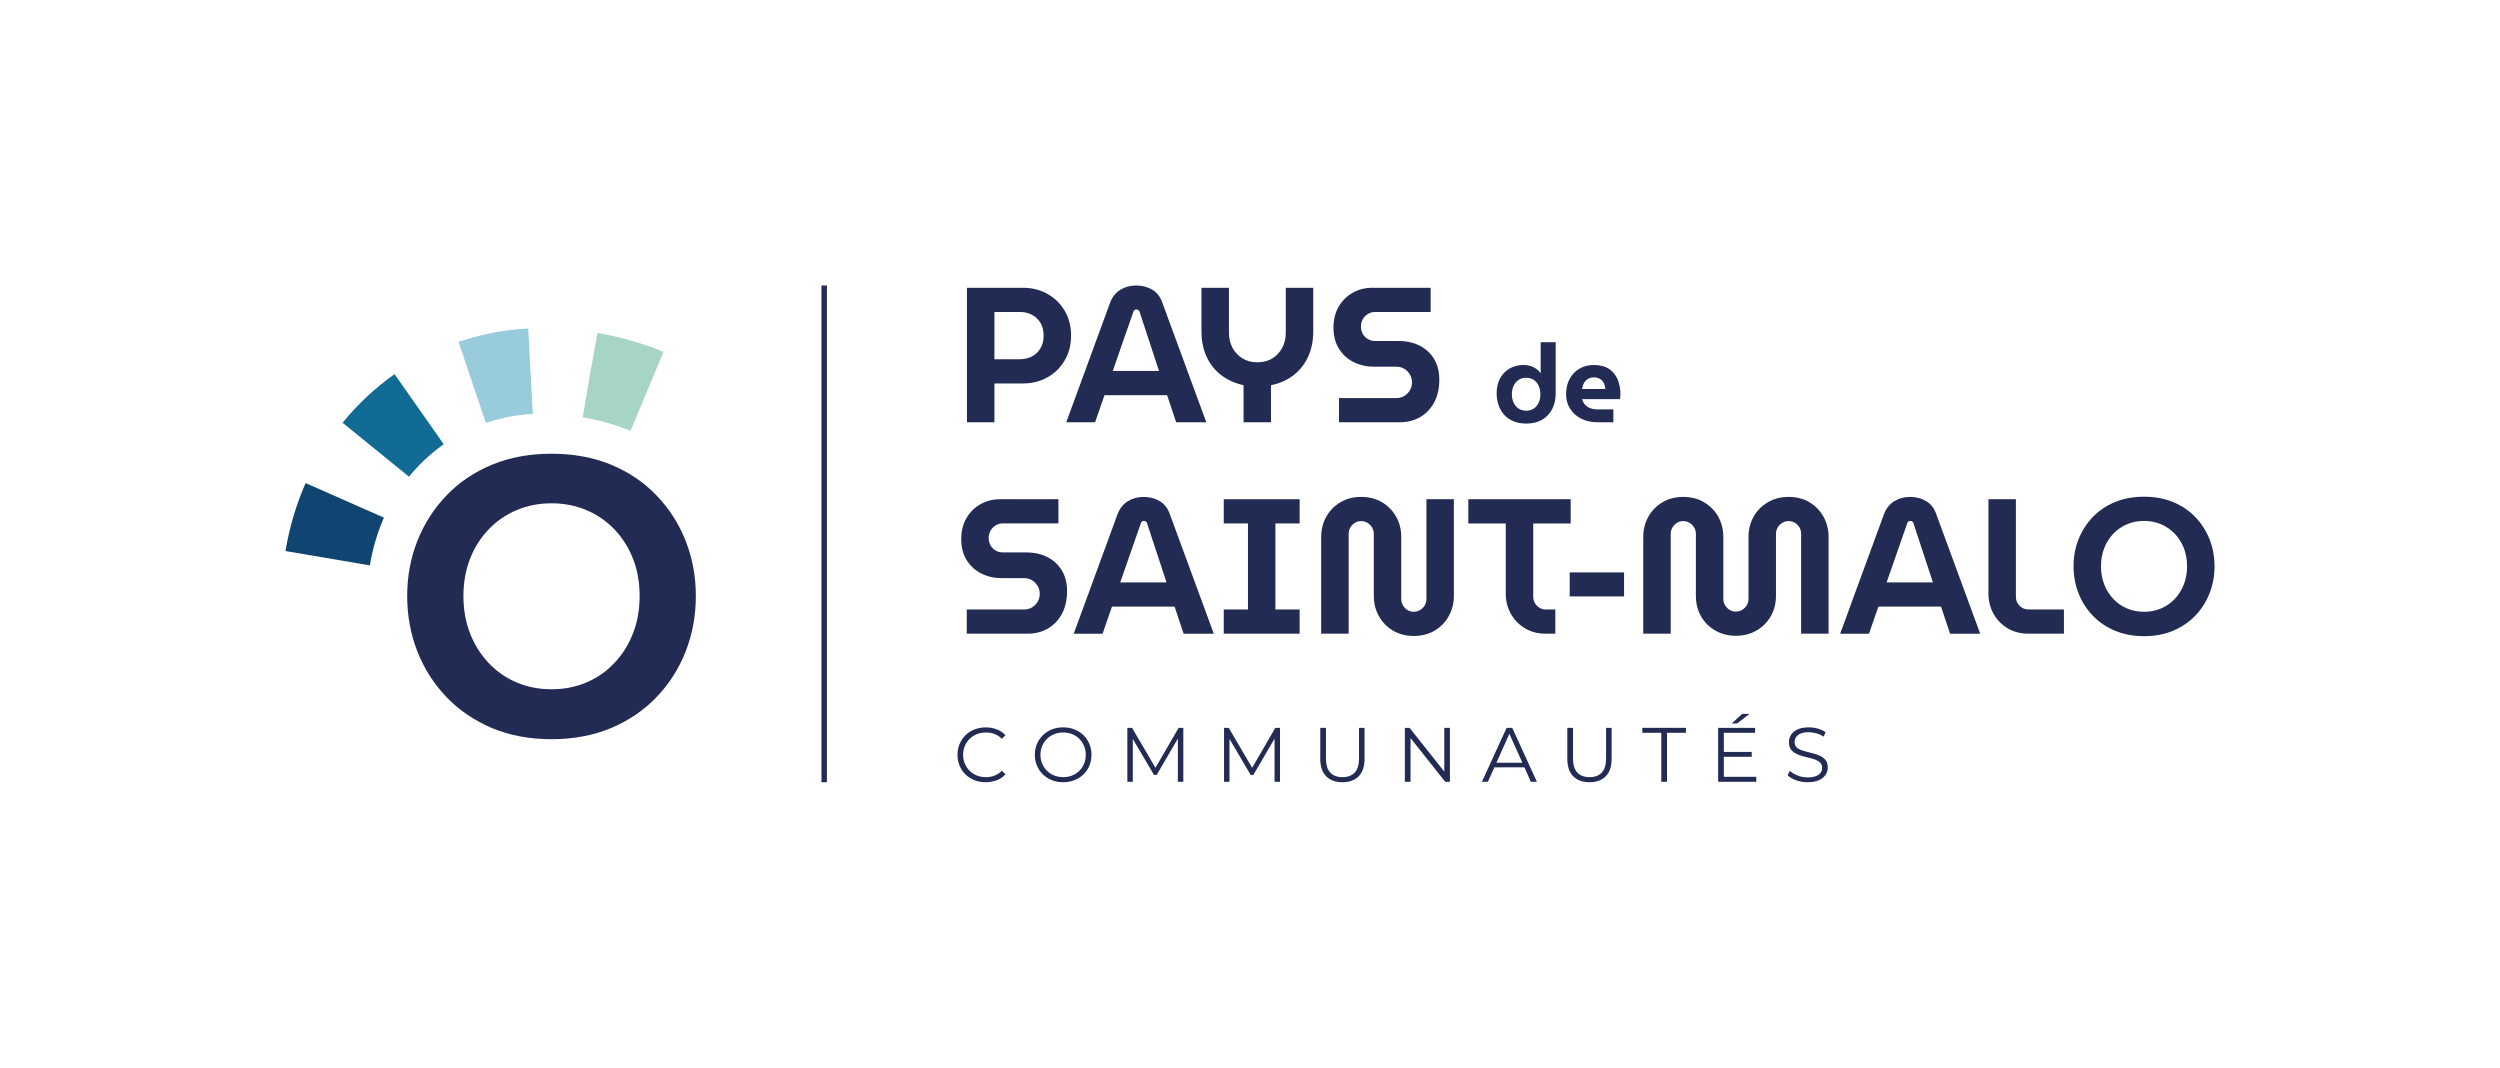 <?xml version="1.0" encoding="UTF-8"?>
<svg id="Calque_1" data-name="Calque 1" xmlns="http://www.w3.org/2000/svg" viewBox="0 0 1092.74 466.69">
  <defs>
    <style>
      .cls-1 {
        fill: #98ccdd;
      }

      .cls-2 {
        fill: #222b54;
      }

      .cls-3 {
        fill: #0f4570;
      }

      .cls-4 {
        fill: #a6d5c3;
      }

      .cls-5 {
        fill: #116b94;
      }
    </style>
  </defs>
  <g>
    <path class="cls-2" d="M667.07,185.13c-2.05,0-3.88-.33-5.49-.98-1.61-.65-2.97-1.58-4.05-2.78-1.09-1.2-1.92-2.61-2.49-4.22s-.86-3.38-.86-5.3c0-2.43.48-4.56,1.46-6.4.97-1.84,2.35-3.29,4.13-4.34s3.84-1.58,6.21-1.58c1.02,0,2.01.14,2.95.43.94.29,1.8.7,2.57,1.25.77.54,1.39,1.18,1.87,1.92h.05v-13.57h6.57v22.3c0,2.68-.53,5.03-1.58,7.03-1.06,2-2.54,3.54-4.46,4.63-1.92,1.09-4.21,1.63-6.86,1.63ZM667.07,179.52c1.31,0,2.43-.32,3.36-.96.93-.64,1.64-1.5,2.13-2.59.5-1.09.74-2.3.74-3.65s-.25-2.56-.74-3.65c-.49-1.09-1.21-1.95-2.13-2.59-.93-.64-2.05-.96-3.36-.96s-2.39.32-3.33.96c-.94.64-1.66,1.5-2.16,2.59-.49,1.09-.74,2.3-.74,3.65s.25,2.56.74,3.65c.5,1.09,1.22,1.95,2.16,2.59.94.64,2.05.96,3.33.96Z"/>
    <path class="cls-2" d="M698.29,184.56c-2.78,0-5.2-.54-7.26-1.61-2.06-1.07-3.66-2.53-4.8-4.39s-1.7-3.93-1.7-6.23c0-2.59.53-4.84,1.58-6.76s2.49-3.41,4.32-4.46c1.82-1.06,3.89-1.58,6.19-1.58,2.75,0,4.98.58,6.69,1.73,1.71,1.15,2.97,2.69,3.77,4.63.8,1.94,1.2,4.09,1.2,6.45,0,.32-.02.69-.05,1.13-.03.43-.08.76-.14.98h-16.55c.26.99.69,1.82,1.32,2.49.62.67,1.41,1.18,2.35,1.51.94.34,2.01.5,3.19.5h6.81v5.61h-6.91ZM691.48,170.02h10.22c-.06-.61-.18-1.17-.33-1.7-.16-.53-.39-1-.67-1.41s-.62-.77-1.01-1.06-.83-.51-1.34-.67c-.51-.16-1.07-.24-1.68-.24-.8,0-1.51.14-2.13.43-.62.29-1.14.67-1.56,1.15s-.74,1.02-.98,1.63-.41,1.23-.5,1.87Z"/>
  </g>
  <g>
    <path class="cls-2" d="M422.65,184.56v-58.77h24.6c3.86,0,7.37.88,10.54,2.65s5.68,4.21,7.56,7.35c1.87,3.14,2.81,6.78,2.81,10.91s-.94,7.71-2.81,10.87c-1.87,3.16-4.39,5.63-7.56,7.39s-6.67,2.65-10.54,2.65h-12.59v16.96h-12ZM434.66,157.02h11.17c1.9,0,3.64-.4,5.21-1.22,1.57-.81,2.81-1.99,3.74-3.53.92-1.54,1.39-3.4,1.39-5.58s-.46-4.04-1.39-5.58c-.92-1.54-2.17-2.71-3.74-3.53-1.57-.81-3.3-1.22-5.21-1.22h-11.17v20.65Z"/>
    <path class="cls-2" d="M466.06,184.56l19.14-52.22c.95-2.52,2.45-4.41,4.49-5.67,2.04-1.26,4.35-1.89,6.93-1.89s4.9.6,6.97,1.81c2.07,1.2,3.55,3.09,4.45,5.67l19.23,52.31h-13.18l-3.95-11.84h-27.37l-4.11,11.84h-12.59ZM486.38,162.14h20.23l-8.48-25.78c-.11-.39-.29-.67-.55-.84-.25-.17-.55-.25-.88-.25s-.62.1-.84.29c-.23.2-.39.46-.5.8l-8.98,25.78Z"/>
    <path class="cls-2" d="M543.55,184.56v-16.2c-3.64-.78-6.84-2.21-9.62-4.28-2.77-2.07-4.93-4.74-6.46-8.02-1.54-3.27-2.31-7.04-2.31-11.29v-18.98h12.01v19.73c0,2.35.5,4.49,1.51,6.42s2.45,3.49,4.32,4.66c1.87,1.18,4.07,1.76,6.59,1.76s4.78-.59,6.63-1.76c1.85-1.17,3.27-2.73,4.28-4.66s1.51-4.07,1.51-6.42v-19.73h12.01v18.98c0,4.26-.77,8.02-2.31,11.29-1.54,3.27-3.69,5.96-6.47,8.06-2.77,2.1-6,3.51-9.7,4.24v16.2h-12Z"/>
    <path class="cls-2" d="M585.28,184.56v-10.58h25.19c1.23,0,2.35-.31,3.36-.92,1.01-.62,1.82-1.44,2.43-2.48.61-1.03.92-2.17.92-3.4s-.31-2.45-.92-3.49c-.62-1.03-1.43-1.86-2.43-2.48-1.01-.62-2.13-.93-3.36-.93h-9.82c-3.3,0-6.3-.67-8.98-2.01s-4.83-3.29-6.42-5.84c-1.6-2.55-2.39-5.61-2.39-9.19s.76-6.59,2.27-9.19c1.51-2.6,3.55-4.63,6.13-6.09,2.57-1.45,5.43-2.18,8.56-2.18h25.52v10.58h-24.35c-1.12,0-2.16.29-3.1.88-.95.59-1.69,1.36-2.23,2.31-.53.95-.8,2.01-.8,3.19s.26,2.24.8,3.19c.53.95,1.27,1.71,2.23,2.27.95.56,1.99.84,3.1.84h10.16c3.64,0,6.8.7,9.49,2.1,2.69,1.4,4.77,3.36,6.26,5.88,1.48,2.52,2.22,5.46,2.22,8.82,0,3.97-.77,7.36-2.31,10.16-1.54,2.8-3.61,4.93-6.21,6.38-2.6,1.46-5.47,2.18-8.61,2.18h-26.7Z"/>
  </g>
  <g>
    <path class="cls-2" d="M430.85,341.91c-1.77,0-3.41-.3-4.92-.89-1.5-.6-2.81-1.43-3.9-2.51-1.1-1.08-1.96-2.34-2.58-3.8-.62-1.46-.93-3.05-.93-4.78s.31-3.32.93-4.78c.62-1.46,1.48-2.73,2.59-3.81,1.11-1.08,2.42-1.91,3.92-2.51,1.5-.59,3.14-.89,4.91-.89s3.31.29,4.82.86c1.5.57,2.77,1.43,3.8,2.58l-1.58,1.58c-.97-.99-2.03-1.7-3.2-2.14-1.17-.44-2.42-.65-3.77-.65s-2.73.24-3.94.72c-1.21.48-2.27,1.17-3.17,2.05s-1.6,1.92-2.1,3.1c-.5,1.18-.76,2.47-.76,3.89s.25,2.71.76,3.89c.51,1.18,1.21,2.21,2.1,3.1s1.95,1.57,3.17,2.05c1.21.48,2.52.72,3.94.72s2.61-.22,3.77-.67c1.17-.45,2.23-1.17,3.2-2.16l1.58,1.58c-1.03,1.15-2.3,2.01-3.8,2.59-1.51.58-3.12.87-4.85.87Z"/>
    <path class="cls-2" d="M464.72,341.91c-1.77,0-3.42-.3-4.93-.89-1.52-.6-2.83-1.44-3.94-2.53s-1.97-2.36-2.59-3.81c-.62-1.45-.93-3.03-.93-4.76s.31-3.32.93-4.77c.62-1.45,1.48-2.71,2.59-3.8s2.42-1.93,3.92-2.53c1.5-.59,3.15-.89,4.95-.89s3.41.3,4.92.89c1.5.6,2.81,1.43,3.92,2.51,1.11,1.08,1.97,2.35,2.59,3.81.62,1.46.93,3.05.93,4.78s-.31,3.32-.93,4.78c-.62,1.46-1.48,2.73-2.59,3.8-1.11,1.08-2.42,1.91-3.92,2.51-1.51.59-3.14.89-4.92.89ZM464.72,339.69c1.41,0,2.72-.24,3.92-.72,1.2-.48,2.24-1.17,3.13-2.05s1.58-1.92,2.07-3.1c.49-1.18.74-2.48.74-3.89s-.25-2.71-.74-3.89c-.49-1.18-1.19-2.21-2.07-3.1s-1.93-1.57-3.13-2.05c-1.2-.48-2.51-.72-3.92-.72s-2.73.24-3.94.72-2.26,1.17-3.15,2.05-1.58,1.92-2.09,3.1c-.5,1.18-.76,2.47-.76,3.89s.25,2.68.76,3.87c.51,1.19,1.2,2.23,2.09,3.11s1.94,1.57,3.15,2.05,2.52.72,3.94.72Z"/>
    <path class="cls-2" d="M492.76,341.71v-23.57h2.06l10.77,18.38h-1.08l10.67-18.38h2.05v23.57h-2.39v-19.83h.57l-9.83,16.83h-1.18l-9.9-16.83h.64v19.83h-2.39Z"/>
    <path class="cls-2" d="M535.02,341.71v-23.57h2.06l10.77,18.38h-1.08l10.67-18.38h2.05v23.57h-2.39v-19.83h.57l-9.83,16.83h-1.18l-9.9-16.83h.64v19.83h-2.39Z"/>
    <path class="cls-2" d="M586.77,341.91c-3.01,0-5.38-.86-7.1-2.59s-2.59-4.29-2.59-7.68v-13.5h2.49v13.4c0,2.78.63,4.84,1.89,6.16,1.26,1.32,3.03,1.99,5.32,1.99s4.1-.66,5.35-1.99,1.89-3.38,1.89-6.16v-13.4h2.42v13.5c0,3.39-.86,5.95-2.58,7.68s-4.08,2.59-7.09,2.59Z"/>
    <path class="cls-2" d="M614.05,341.71v-23.57h2.06l16.26,20.47h-1.08v-20.47h2.46v23.57h-2.06l-16.23-20.47h1.08v20.47h-2.49Z"/>
    <path class="cls-2" d="M647.75,341.71l10.78-23.57h2.46l10.78,23.57h-2.63l-9.9-22.12h1.01l-9.9,22.12h-2.59ZM651.99,335.41l.74-2.02h13.7l.74,2.02h-15.19Z"/>
    <path class="cls-2" d="M694.76,341.91c-3.01,0-5.38-.86-7.1-2.59s-2.59-4.29-2.59-7.68v-13.5h2.49v13.4c0,2.78.63,4.84,1.89,6.16,1.26,1.32,3.03,1.99,5.32,1.99s4.1-.66,5.35-1.99,1.89-3.38,1.89-6.16v-13.4h2.42v13.5c0,3.39-.86,5.95-2.58,7.68s-4.08,2.59-7.09,2.59Z"/>
    <path class="cls-2" d="M726.14,341.71v-21.41h-8.28v-2.16h19.06v2.16h-8.28v21.41h-2.49Z"/>
    <path class="cls-2" d="M753.48,339.55h14.18v2.16h-16.67v-23.57h16.16v2.16h-13.67v19.26ZM753.21,328.68h12.46v2.12h-12.46v-2.12ZM756.91,316.22l4.61-4.18h3.2l-5.45,4.18h-2.36Z"/>
    <path class="cls-2" d="M790.11,341.91c-1.75,0-3.43-.29-5.03-.86-1.61-.57-2.85-1.31-3.72-2.2l.98-1.92c.83.81,1.95,1.49,3.35,2.04,1.4.55,2.88.83,4.43.83s2.69-.19,3.62-.56c.93-.37,1.62-.87,2.05-1.5.44-.63.66-1.32.66-2.09,0-.92-.26-1.66-.79-2.22s-1.22-1-2.07-1.33c-.85-.32-1.8-.61-2.83-.86s-2.07-.51-3.1-.79-1.98-.66-2.84-1.13c-.87-.47-1.56-1.1-2.09-1.87-.53-.77-.79-1.79-.79-3.05,0-1.17.31-2.24.93-3.22s1.57-1.76,2.84-2.36c1.28-.59,2.92-.89,4.92-.89,1.32,0,2.64.19,3.94.55,1.3.37,2.42.88,3.37,1.53l-.84,1.99c-1.01-.68-2.08-1.17-3.22-1.48-1.13-.31-2.23-.47-3.28-.47-1.41,0-2.58.19-3.5.57-.92.38-1.6.89-2.04,1.53s-.66,1.36-.66,2.17c0,.92.26,1.66.79,2.22s1.22,1,2.09,1.31c.86.31,1.81.59,2.84.84,1.03.25,2.06.52,3.08.81s1.96.67,2.83,1.13c.86.46,1.56,1.07,2.09,1.84.53.76.79,1.76.79,3,0,1.15-.32,2.21-.94,3.18s-1.59,1.76-2.88,2.36c-1.29.59-2.95.89-4.97.89Z"/>
  </g>
  <g>
    <path class="cls-2" d="M422.57,276.98v-10.58h25.19c1.23,0,2.35-.31,3.36-.92,1.01-.62,1.82-1.44,2.43-2.48.61-1.03.92-2.17.92-3.4s-.31-2.45-.92-3.49c-.62-1.03-1.43-1.86-2.43-2.48-1.01-.62-2.13-.93-3.36-.93h-9.82c-3.3,0-6.3-.67-8.98-2.01s-4.83-3.29-6.42-5.84c-1.6-2.55-2.39-5.61-2.39-9.19s.76-6.59,2.27-9.19c1.51-2.6,3.55-4.63,6.13-6.09,2.57-1.45,5.43-2.18,8.56-2.18h25.52v10.58h-24.35c-1.12,0-2.16.29-3.1.88-.95.59-1.69,1.36-2.23,2.31-.53.95-.8,2.01-.8,3.19s.26,2.24.8,3.19c.53.95,1.27,1.71,2.23,2.27.95.56,1.99.84,3.1.84h10.16c3.64,0,6.8.7,9.49,2.1,2.69,1.4,4.77,3.36,6.26,5.88,1.48,2.52,2.22,5.46,2.22,8.82,0,3.97-.77,7.36-2.31,10.16-1.54,2.8-3.61,4.93-6.21,6.38-2.6,1.46-5.47,2.18-8.61,2.18h-26.7Z"/>
    <path class="cls-2" d="M469.33,276.98l19.14-52.22c.95-2.52,2.45-4.41,4.49-5.67,2.04-1.26,4.35-1.89,6.93-1.89s4.9.6,6.97,1.81c2.07,1.2,3.55,3.09,4.45,5.67l19.23,52.31h-13.18l-3.95-11.84h-27.37l-4.11,11.84h-12.59ZM489.65,254.56h20.23l-8.48-25.78c-.11-.39-.29-.67-.55-.84-.25-.17-.55-.25-.88-.25s-.62.1-.84.29c-.23.2-.39.46-.5.8l-8.98,25.78Z"/>
    <path class="cls-2" d="M534.9,276.98v-10.58h10.58v-37.61h-10.58v-10.58h33.16v10.58h-10.58v37.61h10.58v10.58h-33.16Z"/>
    <path class="cls-2" d="M617.94,277.98c-3.47,0-6.52-.8-9.15-2.39-2.63-1.6-4.67-3.72-6.13-6.38-1.46-2.66-2.18-5.58-2.18-8.77v-27.12c0-1.01-.25-1.93-.76-2.77-.5-.84-1.17-1.51-2.01-2.02s-1.76-.76-2.77-.76-1.92.25-2.73.76c-.81.5-1.47,1.18-1.97,2.02-.5.84-.75,1.76-.75,2.77v43.66h-12.01v-42.23c0-3.25.73-6.18,2.18-8.82,1.45-2.63,3.5-4.74,6.13-6.34,2.63-1.59,5.68-2.39,9.15-2.39s6.6.8,9.23,2.39c2.63,1.6,4.67,3.71,6.13,6.34,1.45,2.63,2.18,5.57,2.18,8.82v27.12c0,1.01.25,1.93.76,2.77s1.16,1.51,1.97,2.01,1.72.76,2.73.76,1.93-.25,2.77-.76c.84-.5,1.51-1.17,2.01-2.01s.76-1.76.76-2.77v-43.66h12v42.23c0,3.19-.73,6.11-2.18,8.77s-3.5,4.78-6.13,6.38c-2.63,1.59-5.71,2.39-9.24,2.39Z"/>
    <path class="cls-2" d="M675.62,276.98c-3.47,0-6.52-.8-9.15-2.39-2.63-1.6-4.67-3.72-6.13-6.38-1.46-2.66-2.18-5.58-2.18-8.78v-30.64h-16.37v-10.58h44.75v10.58h-16.37v32.07c0,1.51.53,2.81,1.6,3.9,1.06,1.09,2.35,1.64,3.86,1.64h4.2v10.58h-4.2Z"/>
    <path class="cls-2" d="M686.11,260.69v-10.49h23.76v10.49h-23.76Z"/>
    <path class="cls-2" d="M758.73,277.9c-3.3,0-6.28-.76-8.94-2.27-2.66-1.51-4.74-3.58-6.26-6.21-1.51-2.63-2.27-5.65-2.27-9.07v-27.03c0-1.01-.25-1.93-.76-2.77-.5-.84-1.17-1.51-2.01-2.02s-1.76-.76-2.77-.76-1.92.25-2.73.76c-.81.5-1.47,1.18-1.97,2.02-.5.84-.75,1.76-.75,2.77v43.66h-12.01v-42.23c0-3.25.73-6.18,2.18-8.82,1.45-2.63,3.5-4.74,6.13-6.34,2.63-1.59,5.68-2.39,9.15-2.39s6.6.8,9.23,2.39c2.63,1.6,4.67,3.71,6.13,6.34,1.45,2.63,2.18,5.57,2.18,8.82v27.03c0,1.01.25,1.93.76,2.77.5.84,1.16,1.51,1.97,2.01s1.72.76,2.73.76,1.93-.25,2.77-.76c.84-.5,1.51-1.18,2.01-2.01.5-.84.76-1.76.76-2.77v-27.03c0-3.25.73-6.18,2.18-8.82,1.45-2.63,3.51-4.74,6.17-6.34,2.66-1.59,5.72-2.39,9.19-2.39s6.59.8,9.2,2.39c2.6,1.6,4.63,3.71,6.09,6.34,1.45,2.63,2.18,5.57,2.18,8.82v42.23h-12.01v-43.66c0-1.01-.24-1.93-.71-2.77-.48-.84-1.13-1.51-1.97-2.02-.84-.5-1.76-.76-2.77-.76s-1.93.25-2.77.76-1.51,1.18-2.01,2.02c-.5.84-.76,1.76-.76,2.77v27.03c0,3.42-.77,6.44-2.31,9.07-1.54,2.63-3.62,4.7-6.26,6.21s-5.62,2.27-8.98,2.27Z"/>
    <path class="cls-2" d="M804.33,276.98l19.14-52.22c.95-2.52,2.45-4.41,4.49-5.67,2.04-1.26,4.35-1.89,6.93-1.89s4.9.6,6.97,1.81c2.07,1.2,3.55,3.09,4.45,5.67l19.23,52.31h-13.18l-3.95-11.84h-27.37l-4.11,11.84h-12.59ZM824.64,254.56h20.23l-8.48-25.78c-.11-.39-.29-.67-.55-.84-.25-.17-.55-.25-.88-.25s-.62.1-.84.29c-.23.2-.39.46-.5.8l-8.98,25.78Z"/>
    <path class="cls-2" d="M886.6,276.98c-3.47,0-6.52-.8-9.15-2.39-2.63-1.6-4.67-3.72-6.13-6.38-1.46-2.66-2.18-5.58-2.18-8.78v-41.22h12v42.65c0,1.51.53,2.81,1.6,3.9,1.06,1.09,2.35,1.64,3.86,1.64h15.53v10.58h-15.53Z"/>
    <path class="cls-2" d="M937.15,278.07c-4.7,0-8.94-.8-12.72-2.39-3.78-1.59-7.01-3.79-9.7-6.59s-4.76-6.05-6.21-9.74-2.18-7.64-2.18-11.84.73-8.13,2.18-11.8,3.53-6.9,6.21-9.7c2.69-2.8,5.92-4.98,9.7-6.55,3.78-1.57,8.02-2.35,12.72-2.35s8.94.78,12.72,2.35c3.78,1.57,7.01,3.75,9.7,6.55s4.76,6.03,6.21,9.7c1.45,3.67,2.18,7.6,2.18,11.8s-.73,8.14-2.18,11.84c-1.46,3.69-3.53,6.94-6.21,9.74-2.69,2.8-5.92,5-9.7,6.59-3.78,1.6-8.02,2.39-12.72,2.39ZM937.15,267.41c2.68,0,5.18-.49,7.47-1.47s4.29-2.38,6-4.2c1.71-1.82,3.02-3.93,3.95-6.34.92-2.41,1.39-5.04,1.39-7.89s-.46-5.49-1.39-7.89-2.24-4.51-3.95-6.3-3.71-3.18-6-4.16-4.79-1.47-7.47-1.47-5.18.49-7.47,1.47-4.3,2.36-6,4.16c-1.71,1.79-3.02,3.89-3.95,6.3s-1.39,5.04-1.39,7.89.46,5.49,1.39,7.89c.92,2.41,2.24,4.52,3.95,6.34,1.71,1.82,3.71,3.22,6,4.2s4.79,1.47,7.47,1.47Z"/>
  </g>
  <rect class="cls-2" x="359.06" y="124.78" width="2.38" height="217.13"/>
  <g>
    <path class="cls-2" d="M299.68,236.38c-2.97-7.5-7.2-14.11-12.72-19.84-5.48-5.73-12.12-10.2-19.84-13.42-7.75-3.19-16.43-4.8-26.06-4.8s-18.28,1.61-26.03,4.8c-7.75,3.22-14.35,7.69-19.86,13.42-5.48,5.73-9.74,12.33-12.72,19.84-2.97,7.5-4.47,15.55-4.47,24.15s1.5,16.67,4.47,24.26c2.97,7.56,7.23,14.19,12.72,19.92,5.51,5.73,12.12,10.23,19.86,13.51,7.75,3.25,16.43,4.88,26.03,4.88s18.31-1.64,26.06-4.88c7.72-3.27,14.35-7.78,19.84-13.51,5.51-5.73,9.74-12.36,12.72-19.92,2.97-7.59,4.47-15.66,4.47-24.26s-1.5-16.64-4.47-24.15ZM276.74,276.68c-1.88,4.94-4.58,9.28-8.08,12.99-3.49,3.74-7.59,6.6-12.28,8.6-4.69,2.02-9.8,3-15.31,3s-10.59-.98-15.28-3c-4.72-1.99-8.81-4.86-12.31-8.6-3.49-3.71-6.19-8.05-8.08-12.99-1.88-4.91-2.84-10.31-2.84-16.15s.95-11.21,2.84-16.15c1.88-4.91,4.58-9.22,8.08-12.88,3.49-3.68,7.59-6.52,12.31-8.51,4.69-1.99,9.8-3,15.28-3s10.61,1.01,15.31,3c4.69,1.99,8.79,4.83,12.28,8.51,3.49,3.66,6.19,7.97,8.08,12.88,1.91,4.94,2.84,10.31,2.84,16.15s-.93,11.24-2.84,16.15Z"/>
    <path class="cls-4" d="M261.29,145.56l-.12-.02-3.35,18.4-3.09,18.45c7.55,1.32,14.57,3.31,20.87,5.94l14.42-34.52c-8.87-3.7-18.58-6.49-28.74-8.26Z"/>
    <path class="cls-3" d="M124.89,240.18l-.11.68,36.87,6.26.15-.85c1.26-7.1,3.28-13.82,6.01-20.01l-34.23-15.1c-3.99,9.05-6.91,18.8-8.69,29.01Z"/>
    <path class="cls-5" d="M149.73,184.78l29.04,23.59c4.11-5.06,8.87-9.59,14.19-13.5l.99-.71-21.49-30.63c-8.53,6.03-16.19,13.2-22.73,21.25Z"/>
    <path class="cls-1" d="M212.16,146.13c-4,.9-7.95,2.01-11.75,3.28l11.94,35.45c2.58-.87,5.28-1.62,7.99-2.23,4.01-.89,8.24-1.47,12.55-1.7l-2.01-37.36c-6.38.34-12.66,1.2-18.72,2.55Z"/>
  </g>
</svg>